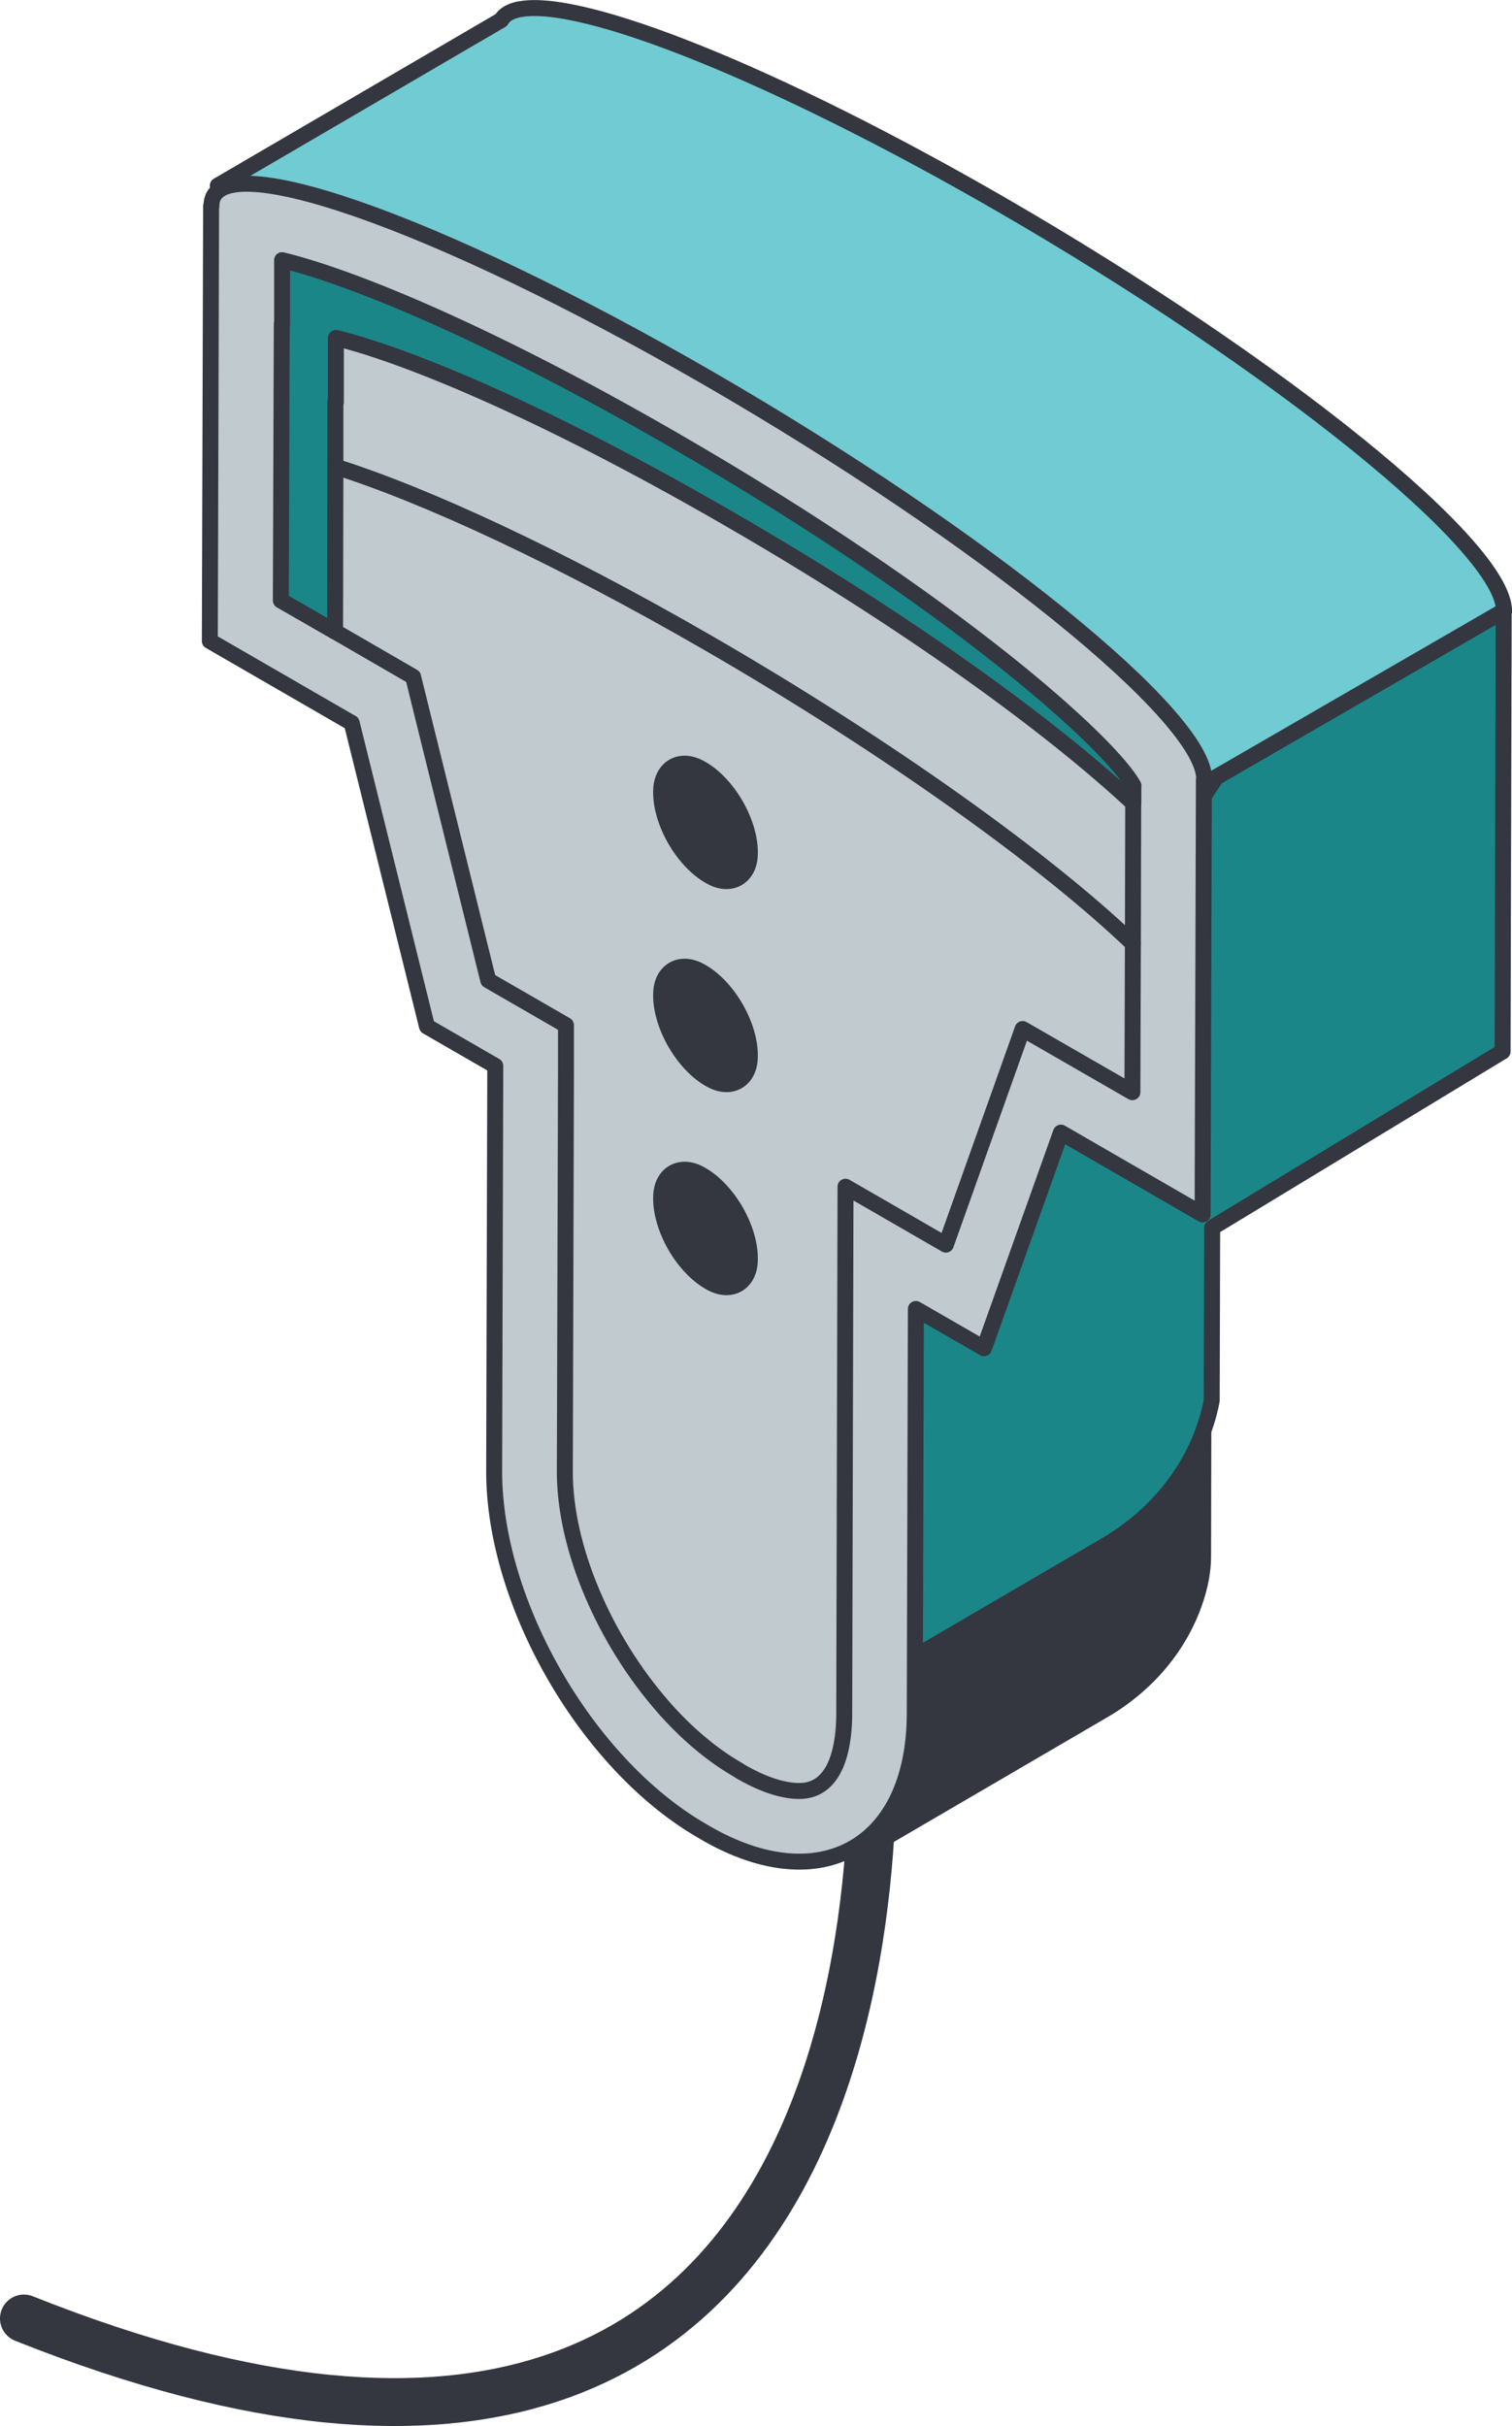 <?xml version="1.0" encoding="UTF-8"?>
<svg id="Layer_2" data-name="Layer 2" xmlns="http://www.w3.org/2000/svg" viewBox="0 0 94.76 152">
  <defs>
    <style>
      .cls-1 {
        fill: #1b8688;
      }

      .cls-1, .cls-2, .cls-3, .cls-4 {
        stroke: #343740;
        stroke-linecap: round;
        stroke-linejoin: round;
      }

      .cls-2 {
        fill: #c1cacf;
      }

      .cls-3 {
        fill: #71cbd3;
      }

      .cls-4 {
        fill: none;
        stroke-width: 3px;
      }

      .cls-5 {
        fill-rule: evenodd;
      }

      .cls-5, .cls-6 {
        fill: #343740;
        stroke-width: 0px;
      }
    </style>
  </defs>
  <g id="_ÎÓÈ_2" data-name="—ÎÓÈ_2">
    <g>
      <path class="cls-4" d="M54.55,106.71s5.34,61.82-53.05,38.55"/>
      <path class="cls-6" d="M75.92,87.76l-.02,9.82c-.01.9-.18,1.79-.46,2.66-.99,3.13-3.22,5.71-6.04,7.35l-15.45,9.02-3.15-2.09,1.24-8.92,1.03.68,16.18-9.45c2.96-1.73,5.29-4.42,6.32-7.7.15-.45.26-.91.35-1.38Z"/>
      <path class="cls-1" d="M94.26,38.26l-.02.04-.04,15.46-.03,12.12-18.08,10.96-.12.08-.03,10.8v.03c-.09.47-.2.93-.35,1.38-1.03,3.28-3.36,5.98-6.32,7.7l-16.18,9.45-1.03-.68,1.38-9.83c-.3-.5-.59-1.02-.89-1.54l2.11-12.71,21.56-32.82,18.06-10.44Z"/>
      <path class="cls-3" d="M94.26,38.26l-18.06,10.44-21.56,32.82-2.11,12.71c-2.07-3.9-3.35-8.17-3.34-12.07l.07-25.69-4.33-2.5-4.66-18.78-21.86-12.41-4.76-11.15L31.41,1.26c.2-.35.59-.57,1.15-.68h.02s.01,0,.01,0c3.9-.74,15.93,4.02,30.17,12.24,17.4,10.06,31.5,21.43,31.5,25.45Z"/>
      <g>
        <path class="cls-2" d="M22.04,45.29l4.72,19.02,4.28,2.47-.07,25.37c-.02,8.28,5.79,18.37,13,22.54l.27.16c7.21,4.16,13.06.81,13.09-7.47l.07-25.37,4.27,2.46,4.82-13.51,8.88,5.13.08-27.23.02-.04h0c.01-3.96-13.91-15.2-31.09-25.13C27.2,13.77,13.26,8.94,13.25,12.89v.02h-.02s-.03,10.51-.03,10.51l-.05,16.74,8.88,5.13Z"/>
        <path class="cls-1" d="M71.03,49.23v1.1c-4.42-4.12-12.93-10.66-25.48-17.9-11.94-6.9-20.32-10.23-24.48-11.25v4.01s-.03-.01-.03-.01l-.03,14.4-3.41-1.96.06-17.34h.02s0-3.98,0-3.98c4.16,1.01,12.55,4.34,24.49,11.23,17.78,10.26,27.45,19.09,28.87,21.7Z"/>
        <path class="cls-2" d="M71.02,50.32l-.02,8.8c-5.44-5.21-15.33-12.31-26.63-18.84-9.3-5.37-17.65-9.24-23.35-11.04v-4.07s.03.02.03.02v-4.01c4.17,1.02,12.55,4.35,24.49,11.24,12.56,7.24,21.07,13.78,25.48,17.9Z"/>
        <path class="cls-2" d="M71,59.12l-.03,9.31-6.88-3.96-4.81,13.51-6.29-3.63-.08,33.02c0,1.8-.38,4.84-2.82,4.84-.72,0-1.92-.21-3.63-1.19l-.27-.17c-1.64-.95-3.21-2.3-4.62-3.9-.01-.02-.02-.03-.02-.03-3.61-4.11-6.17-9.9-6.15-14.75l.07-25v-2.94s-2.32-1.34-2.32-1.34l-2.55-1.47-3.86-15.58-.85-3.44-4.89-2.83.02-10.33c5.7,1.8,14.05,5.67,23.35,11.04,11.3,6.53,21.19,13.63,26.63,18.84Z"/>
        <path class="cls-5" d="M44.02,47.63c1.97,1,3.59,3.81,3.47,6.01-.09,1.69-1.57,2.55-3.08,1.78-1.97-1-3.59-3.81-3.47-6.01.09-1.69,1.57-2.55,3.08-1.78Z"/>
        <path class="cls-5" d="M44.02,60.35c1.97,1,3.59,3.81,3.47,6.01-.09,1.7-1.57,2.55-3.08,1.78-1.97-1-3.59-3.81-3.47-6.01.09-1.69,1.57-2.55,3.08-1.78Z"/>
        <path class="cls-5" d="M44.02,73.07c1.97,1,3.59,3.81,3.47,6.01-.09,1.7-1.57,2.55-3.08,1.78-1.97-1-3.59-3.81-3.47-6.01.09-1.69,1.57-2.55,3.08-1.78Z"/>
      </g>
    </g>
  </g>
</svg>